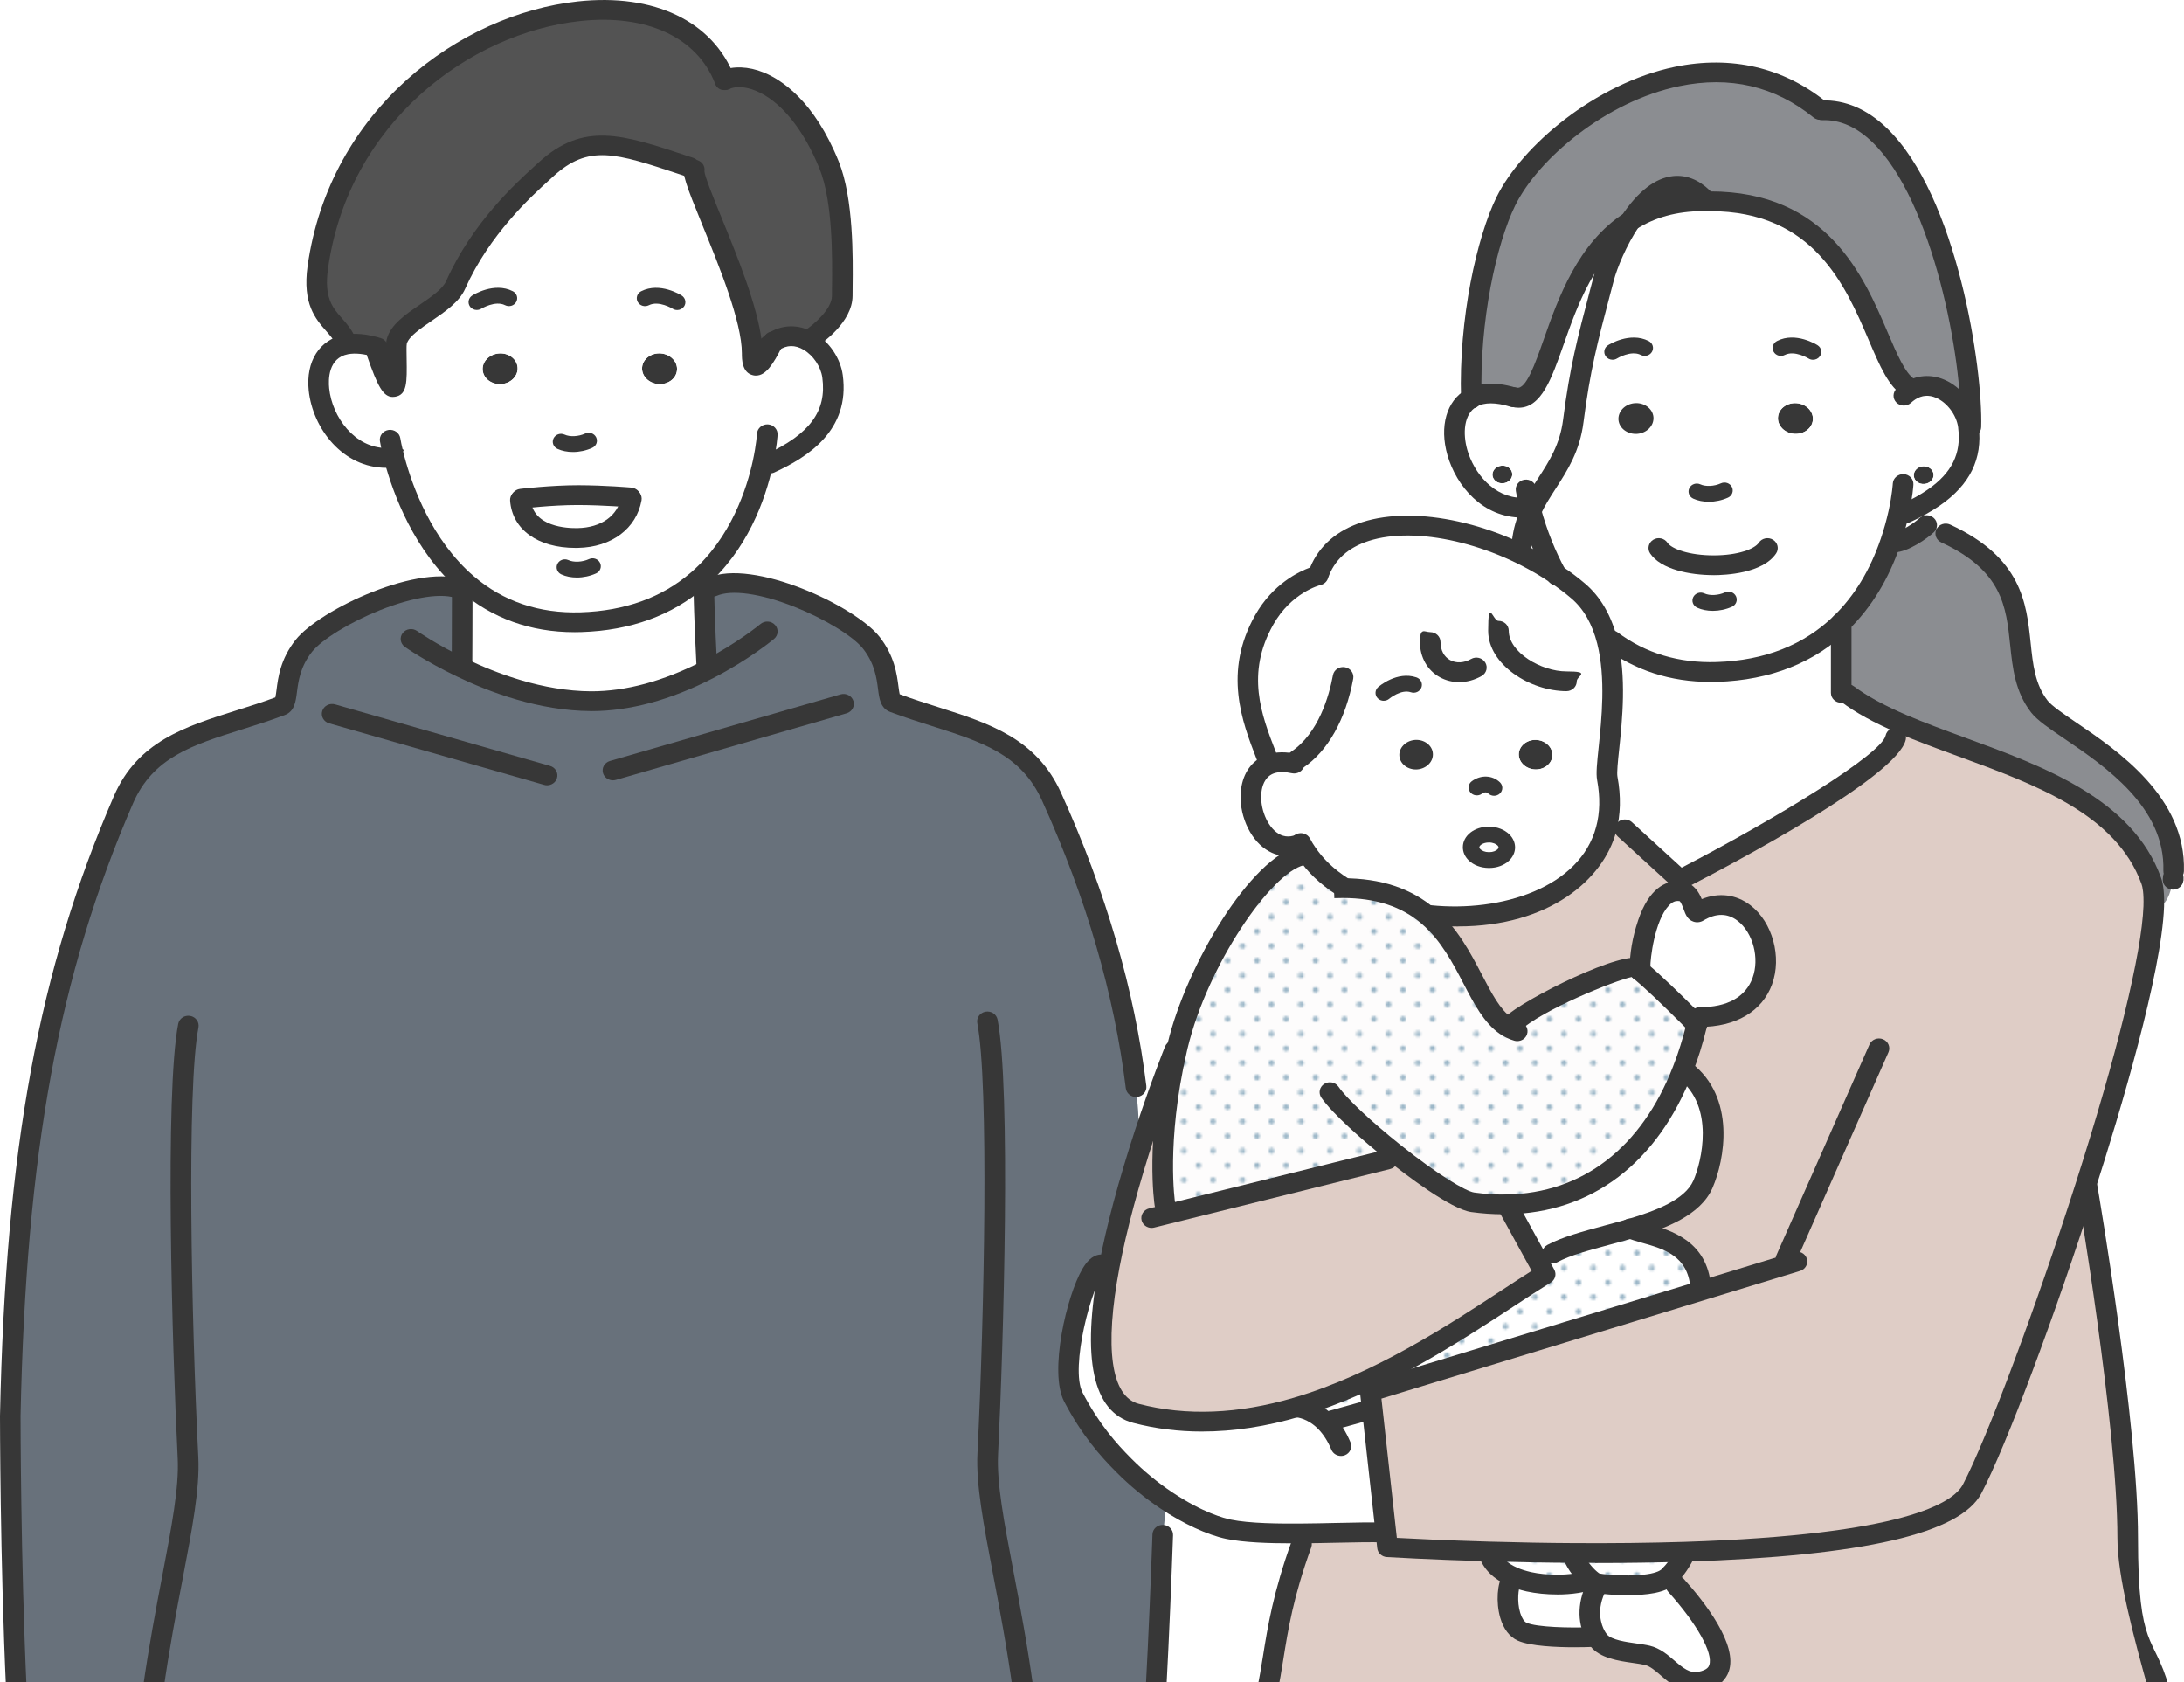 <?xml version="1.0" encoding="UTF-8"?>
<svg id="_レイヤー_2" data-name="レイヤー_2" xmlns="http://www.w3.org/2000/svg" xmlns:xlink="http://www.w3.org/1999/xlink" version="1.1" viewBox="0 0 7256 5587.2">
  <!-- Generator: Adobe Illustrator 29.8.2, SVG Export Plug-In . SVG Version: 2.1.1 Build 3)  -->
  <defs>
    <style>
      .st0 {
        fill: none;
      }

      .st1 {
        fill: url(#_10_dpi_20_33);
      }

      .st2 {
        fill: url(#_10_dpi_20_34);
      }

      .st3 {
        fill: url(#_10_dpi_20_32);
      }

      .st4 {
        fill: url(#_10_dpi_20_35);
      }

      .st5 {
        fill: url(#_10_dpi_20_31);
      }

      .st6 {
        fill: url(#_10_dpi_20_3);
      }

      .st7 {
        fill: #8b8d91;
      }

      .st8 {
        fill: #373737;
      }

      .st9 {
        fill: #fdfcfc;
      }

      .st10 {
        fill: #fff;
      }

      .st11 {
        fill: #9bb6c7;
      }

      .st12 {
        fill: #68717b;
      }

      .st13 {
        fill: #535353;
      }

      .st14 {
        fill: #dfcdc6;
      }
    </style>
    <pattern id="_10_dpi_20_3" data-name="10 dpi 20% 3" x="0" y="0" width="28.8" height="28.8" patternTransform="translate(47.7 130.8) scale(6.7)" patternUnits="userSpaceOnUse" viewBox="0 0 28.8 28.8">
      <g>
        <rect class="st0" width="28.8" height="28.8"/>
        <g>
          <path class="st11" d="M28.8,30.2c.8,0,1.4-.6,1.4-1.4s-.6-1.4-1.4-1.4-1.4.6-1.4,1.4.6,1.4,1.4,1.4Z"/>
          <path class="st11" d="M14.4,30.2c.8,0,1.4-.6,1.4-1.4s-.6-1.4-1.4-1.4-1.4.6-1.4,1.4.6,1.4,1.4,1.4Z"/>
          <path class="st11" d="M28.8,15.8c.8,0,1.4-.6,1.4-1.4s-.6-1.4-1.4-1.4-1.4.6-1.4,1.4.6,1.4,1.4,1.4Z"/>
          <path class="st11" d="M14.4,15.8c.8,0,1.4-.6,1.4-1.4s-.6-1.4-1.4-1.4-1.4.6-1.4,1.4.6,1.4,1.4,1.4Z"/>
          <path class="st11" d="M7.2,23c.8,0,1.4-.6,1.4-1.4s-.6-1.4-1.4-1.4-1.4.6-1.4,1.4.6,1.4,1.4,1.4Z"/>
          <path class="st11" d="M21.6,23c.8,0,1.4-.6,1.4-1.4s-.6-1.4-1.4-1.4-1.4.6-1.4,1.4.6,1.4,1.4,1.4Z"/>
          <path class="st11" d="M7.2,8.6c.8,0,1.4-.6,1.4-1.4s-.6-1.4-1.4-1.4-1.4.6-1.4,1.4.6,1.4,1.4,1.4Z"/>
          <path class="st11" d="M21.6,8.6c.8,0,1.4-.6,1.4-1.4s-.6-1.4-1.4-1.4-1.4.6-1.4,1.4.6,1.4,1.4,1.4Z"/>
        </g>
        <g>
          <path class="st11" d="M0,30.2c.8,0,1.4-.6,1.4-1.4S.8,27.4,0,27.4s-1.4.6-1.4,1.4S-.8,30.2,0,30.2Z"/>
          <path class="st11" d="M0,15.8c.8,0,1.4-.6,1.4-1.4S.8,13,0,13s-1.4.6-1.4,1.4S-.8,15.8,0,15.8Z"/>
        </g>
        <g>
          <path class="st11" d="M28.8,1.4c.8,0,1.4-.6,1.4-1.4s-.6-1.4-1.4-1.4S27.4-.8,27.4,0s.6,1.4,1.4,1.4Z"/>
          <path class="st11" d="M14.4,1.4C15.2,1.4,15.8.8,15.8,0s-.6-1.4-1.4-1.4S13-.8,13,0s.6,1.4,1.4,1.4Z"/>
        </g>
        <path class="st11" d="M0,1.4C.8,1.4,1.4.8,1.4,0S.8-1.4,0-1.4-1.4-.8-1.4,0-.8,1.4,0,1.4Z"/>
      </g>
    </pattern>
    <pattern id="_10_dpi_20_31" data-name="10 dpi 20% 3" patternTransform="translate(47.4 131.4) scale(6.7)" xlink:href="#_10_dpi_20_3"/>
    <pattern id="_10_dpi_20_32" data-name="10 dpi 20% 3" patternTransform="translate(47.2 131.4) scale(6.7)" xlink:href="#_10_dpi_20_3"/>
    <pattern id="_10_dpi_20_33" data-name="10 dpi 20% 3" patternTransform="translate(47.4 131.4) scale(6.7)" xlink:href="#_10_dpi_20_3"/>
    <pattern id="_10_dpi_20_34" data-name="10 dpi 20% 3" patternTransform="translate(47.7 131.4) scale(6.7)" xlink:href="#_10_dpi_20_3"/>
    <pattern id="_10_dpi_20_35" data-name="10 dpi 20% 3" patternTransform="translate(47.7 131.4) scale(6.7)" xlink:href="#_10_dpi_20_3"/>
  </defs>
  <g>
    <path class="st7" d="M6294.6,1801.5c28.2,0,86-37.3,106.5-57.3l14,2.4c-2.5,2.9-5.5,5.5-8.8,8.1l23-1.8,4.4,2.1,4.7,2.1,6.8,4.5,9,4.5,6.8,2.1,3.3,3.9c348.9,161.3,181.3,408.6,311.4,575.2,64.9,82.8,455.4,237.3,445.8,546,0,6-.5,13.4-1.4,21.3-3.8,34.9-16.7,83.6-44.1,96.7l-20.5-.8c1.1-37.1-1.4-66.2-8.5-85.7-113.7-311.6-530.7-392.8-827.9-520.5-68.5-29.4-130.4-61.5-181-99.3l-21.1-3.4v-232.8c84.3-82.2,134.5-182.6,163.8-268.5l13.7,1.3Z"/>
    <path class="st8" d="M6358.4,1581.1c-1.6-16,11.8-30.5,29.9-32.1,18.1-1.6,34.2,10.2,35.6,26.3,1.6,16.3-11.8,30.5-30.1,32.3-18.1,1.6-34-10.2-35.3-26.5Z"/>
    <path class="st8" d="M5960.2,1441c-32-2.9-55.9-27.9-53.1-56,2.5-28.1,30.7-48.6,62.7-45.7,32,2.9,55.9,27.9,53.1,56-2.7,28.1-30.9,48.3-62.7,45.7Z"/>
    <path class="st10" d="M6358.4,1581.1c1.4,16.3,17.3,28.1,35.3,26.5,18.3-1.8,31.8-16,30.1-32.3-1.4-16-17.5-27.9-35.6-26.3-18.1,1.6-31.5,16-29.9,32.1ZM5704.4,2232c-148.2,4.7-262.9-39.4-351.4-105.6l-13.4,3.4c-16.4-64.9-46-124-96.7-166.9-22.7-19.4-47.1-37.6-72.3-54.4-43.5-79.4-69.6-157.1-84.3-210.7,44.4-97.2,123.5-164.2,140.8-299.6,24.1-188.9,51.2-283,100.8-472.5,11.8-45.7,44.1-124.6,88.5-191,62.7-40.2,140.8-65.4,240.2-66.2h24.4c526.9,0,529.1,539.7,661.9,618.8l1.4,12.4c86.3-55.7,183.8,30,195.5,115.6.3,1.1.3,2.4.3,3.4,13.4,106.9-35.9,179.2-114.7,233.9-28.2,19.4-60,36.8-94.2,52.6l-22.7-2.6c-6.3,28.6-15.1,62-27.4,97.7-29.3,85.9-79.4,186.3-163.8,268.5-91.5,89.1-223.2,157.1-412.7,163.2ZM5377.2,1395.3c2.7,28.1,30.9,48.3,63,45.7,32-2.9,55.6-27.9,53.1-56-2.7-28.1-30.9-48.6-63-45.7-32,2.9-55.6,27.9-53.1,56ZM6022.9,1395.3c2.7-28.1-21.1-53.1-53.1-56-32-2.9-60.2,17.6-62.7,45.7-2.7,28.1,21.1,53.1,53.1,56,31.8,2.6,60-17.6,62.7-45.7Z"/>
    <path class="st14" d="M5417.4,4081c106.8-31.5,207-72,240.2-146.9,37.5-85.7,71.8-276.4-59.4-377.6l-7.7-2.6c18.3-46.2,34-96.2,46.8-149.8,0,0-9.3-9.5-24.1-24.4l34-1.3c359.6,0,217.7-482.7-6-348.7-15.3,9.2-15.3-61.2-53.7-68.6-4.9-.8-9.6-1.3-14-1.3l7.9-37.6s691.8-355.8,716.7-472.5l21.1-45.5c297.1,127.7,714.2,208.9,827.9,520.5,7.1,19.4,9.6,48.6,8.5,85.7-6.6,181.8-106.8,555.8-227,930.7-136.7,427.5-298.8,856.4-376.3,1004-75.3,143.7-513.5,194.7-954.4,208.9v-1.6c-126.2,3.9-252.5,5-370.8,4.2v1.6h-.8c-100.8-.5-195.8-2.6-279.3-5h-.8c-200.2-5.8-336.3-14.2-336.3-14.2l-5.5-49.7-44.6-403.9-7.1-63.3,1101.2-335.8-3.6-11c-12.9-163.2-172-166.3-232.8-194.4Z"/>
    <path class="st10" d="M5006.1,4000.4c256.3-3.9,469.4-150.6,584.4-446.4l7.7,2.6c131.2,101.2,96.9,291.9,59.4,377.6-33.1,74.9-133.4,115.4-240.2,146.9-96.9,28.4-198.5,49.7-259.9,82.8l-48.5,24.4-103-187.6v-.3Z"/>
    <path class="st10" d="M5450.6,3224.2c-9,0,12.6-264.3,123-264.3s9,.5,14,1.3c38.3,7.4,38.3,77.8,53.7,68.6,223.7-134,365.6,348.7,6,348.7l-34,1.3c-39.4-39.4-117.5-116.4-163.8-154.2l1.1-1.3Z"/>
    <path class="st14" d="M5022.5,5247.2c-20.8,30-20.3,147.7,34.5,172.6,55,24.7,224.8,18.1,224.8,18.1l17.8-7.6c3.6,6.6,7.4,12.6,11.5,17.9,30.7,39.4,117.5,39.7,161.8,50.2,58.1,13.9,92,88.8,158.3,88.8v32.1l-1421.9-1.3c27.9-121.9,28.5-251.7,114.5-488.7l-.3-35.7c101.6-.8,205.7-5.3,273.6-3.2l7.1-.8,5.5,49.7s136.1,8.4,336.3,14.2l-.3,6.8c13.1,36.5,43,61.2,80.2,77.3.3,0,.5.3.8.3l-4.4,9.5Z"/>
    <path class="st14" d="M5568.1,5265.6l-77.2-6.3c25.5-5.3,46.3-13.7,57-27.1,3.3-4.5,22.2-17.1,50.4-72v-1.6l-.3-4.5c440.9-14.2,879.1-65.2,954.4-208.9,77.5-147.7,239.6-576.5,376.3-1004l5.8,1.6s134.7,785.7,134.7,1165.4,52.3,320.6,103.8,503.2v9.2l-1541.5-1.3v-32.1c5.8,0,11.5-.5,17.8-1.8,156.9-30.2-6.3-236.8-81.1-319.8Z"/>
    <path class="st8" d="M5440.2,1441c-32,2.6-60.2-17.6-63-45.7-2.5-28.1,21.1-53.1,53.1-56,32-2.9,60.2,17.6,63,45.7,2.5,28.1-21.1,53.1-53.1,56Z"/>
    <path class="st10" d="M5353.1,2126.3c88.5,66.2,203.2,110.4,351.4,105.6,189.5-6,321.2-74.1,412.7-163.2v232.8l21.1,3.4c50.7,37.8,112.6,69.9,181,99.3l-21.1,45.5c-24.9,116.7-716.7,472.5-716.7,472.5l-183.2-167.4h-62.2c13.4-49.7,15.6-106.2,3.8-169.2-9.9-53.3,45.2-277-.3-455.9l13.4-3.4Z"/>
    <path class="st10" d="M5308.4,5259c23.3,4.5,117.5,13.1,182.4.3l77.2,6.3c74.8,83,238,289.6,81.1,319.8-6.3,1.3-12,1.8-17.8,1.8-66.3,0-100.2-74.9-158.3-88.8-44.4-10.5-131.2-10.8-161.8-50.2-4.1-5.3-7.9-11.3-11.5-17.9-21.4-39.4-29-100.9,8.2-167.6l.5-3.7Z"/>
    <path class="st6" d="M5597.9,5154.2c-126.2,3.9-252.5,5-370.8,4.2v-1.6c118.3.8,244.6-.3,370.8-4.2v1.6Z"/>
    <path class="st10" d="M5227.1,5158.4c118.3.8,244.6-.3,370.8-4.2l.3,4.5c-28.2,54.9-47.1,67.5-50.4,72-10.7,13.4-31.5,21.8-57,27.1-64.9,12.9-159.1,4.2-182.4-.3-1.4,0-2.2-.3-3-.5-6-1.3-13.7-6-21.9-13.1-20.5-17.1-44.9-47.8-56.4-76.2v-9.2Z"/>
    <path class="st6" d="M5227.1,5158.4c118.3.8,244.6-.3,370.8-4.2l.3,4.5c-28.2,54.9-47.1,67.5-50.4,72-10.7,13.4-31.5,21.8-57,27.1-64.9,12.9-159.1,4.2-182.4-.3-1.4,0-2.2-.3-3-.5-6-1.3-13.7-6-21.9-13.1-20.5-17.1-44.9-47.8-56.4-76.2v-9.2Z"/>
    <path class="st10" d="M5245.2,5257.4c-2.2.5-4.7.8-6.8,1.3,2.5-.5,4.7-1.1,6.8-1.3Z"/>
    <path class="st10" d="M5490.8,5259.3c-64.9,12.9-159.1,4.2-182.4-.3-1.4,0-2.2-.3-3-.5-6-1.3-13.7-6-21.9-13.1-20.5-17.1-44.9-47.8-56.4-76.2v-1.6c11.5,28.4,35.9,59.1,56.4,76.2,8.2,7.1,15.9,11.8,21.9,13.1.8.3,1.6.5,3,.5,23.3,4.5,117.5,13.1,182.4.3,25.5-5.3,46.3-13.7,57-27.1,3.3-4.5,22.2-17.1,50.4-72v1.6c-28.2,54.9-47.1,67.5-50.4,72-10.7,13.4-31.5,21.8-57,27.1Z"/>
    <path class="st10" d="M5282.7,5245.4c-20.5-17.1-44.9-47.8-56.4-76.2v-10.8h.8v10.8c11.5,28.4,35.9,59.1,56.4,76.2l-1.6,1.8c-7.1,3.4-17.8,6.6-30.9,9.2,12.9-2.6,23.3-5.8,30.1-9.2l1.6-1.8Z"/>
    <path class="st8" d="M5097,2555.7c-30.7-2.9-53.4-26.8-50.9-53.9,2.7-26.8,29.6-46.5,60.5-43.9,30.7,2.9,53.4,26.8,50.9,53.9-2.7,26.8-29.6,46.5-60.5,43.9Z"/>
    <path class="st5" d="M5079,5254c-18.1-3.9-35.9-9.2-52-16.3v-.3c16.2,7.1,34,12.4,52,16.6Z"/>
    <path class="st10" d="M5057,5419.8c-54.8-25-55.3-142.7-34.5-172.6l4.4-9.5c16.2,7.1,34,12.4,52,16.3,55.9,12.1,116.9,11.3,159.4,4.7,2.2-.5,4.7-.8,6.8-1.3,1.9-.3,3.8-.5,5.8-1.1,13.1-2.6,23.8-5.8,30.9-9.2l1.6-1.8c8.2,7.1,15.9,11.8,21.9,13.1.8.3,1.6.5,3,.5l-.5,3.7c-37.2,66.7-29.6,128.2-8.2,167.6l-17.8,7.6s-169.8,6.6-224.8-18.1Z"/>
    <path class="st8" d="M5024.2,1573.2c1.4,16-12,30.5-30.1,32.1-18.1,1.6-34-10-35.6-26.3-1.4-16,12-30.5,30.1-32.1,18.1-1.8,34,10,35.6,26.3Z"/>
    <path class="st10" d="M4947,5153.4c83.5,2.4,178.6,4.5,279.3,5v10.8c11.5,28.4,35.9,59.1,56.4,76.2l-1.6,1.8c-6.8,3.4-17.3,6.6-30.1,9.2-1.9.5-3.8.8-5.8,1.1-2.2.3-4.4.8-6.8,1.3-42.4,6.6-103.5,7.4-159.4-4.7-18.1-4.2-35.9-9.5-52-16.6-37.2-16-67.1-40.7-80.2-77.3l.3-6.8Z"/>
    <path class="st3" d="M4946.1,5153.4c83.5,2.4,178.6,4.5,279.3,5v10.8c11.5,28.4,35.9,59.1,56.4,76.2l-1.6,1.8c-6.8,3.4-17.3,6.6-30.1,9.2-1.9.5-3.8.8-5.8,1.1-2.2.3-4.4.8-6.8,1.3-42.4,6.6-103.5,7.4-159.4-4.7-18.1-4.2-35.9-9.5-52-16.6-37.2-16-67.1-40.7-80.2-77.3l.3-6.8Z"/>
    <path class="st10" d="M4649.3,2511.8c2.5,26.8,29.6,46.5,60.2,43.9,30.7-2.9,53.7-26.8,50.9-53.9-2.5-26.8-29.6-46.5-60.2-43.9-30.7,2.9-53.7,26.8-50.9,53.9ZM4750.9,3039.7l-4.4,4.7c-64.6-55.7-153.6-94.6-287-94.3v-5.3c-48.2-30.7-89.3-68.6-118.9-113.3-6.8-9.7-12.9-19.7-18.1-30l-3.8,2.1c-149.8,57.5-227.6-223.6-95.8-266.4l-13.1-19.7c-47.1-122.2-112-277.2-9.6-458.5,68.7-121.7,179.1-147.7,179.1-147.7,81.6-242.8,505.8-196.3,791.4-2.9,25.2,16.8,49.6,34.9,72.3,54.4,50.7,42.8,80.2,102,96.7,166.9,45.5,178.9-9.6,402.6.3,455.9,11.8,63.1,9.6,119.6-3.8,169.2-58.3,218.9-332.2,310.9-585.2,284.8ZM5006.1,2815c.3-23.4-26.3-42.6-58.9-42.8-32.6-.3-59.4,18.4-59.7,41.8-.3,23.4,26,42.6,58.9,42.8,32.6.5,59.4-18.4,59.7-41.8ZM5157.6,2511.8c2.5-27.1-20.3-51-50.9-53.9-30.9-2.6-57.8,17.1-60.5,43.9-2.5,27.1,20.3,51,50.9,53.9,30.9,2.6,57.8-17.1,60.5-43.9Z"/>
    <path class="st10" d="M4947.2,2772.2c32.6.3,59.2,19.4,58.9,42.8-.3,23.4-27.1,42.3-59.7,41.8-32.9-.3-59.2-19.4-58.9-42.8.3-23.4,27.1-42,59.7-41.8Z"/>
    <path class="st1" d="M4946.7,5160.2c13.1,36.5,43,61.2,80.2,77.3v.3c-.3,0-.5-.3-.8-.3-37.2-16-67.1-40.7-80.2-77.3l.3-6.8h.8l-.3,6.8Z"/>
    <path class="st7" d="M5030.2,1319.4l-1.9.3c-62.2-19.2-108.4-15.2-139.9,2.9-8.2-258,50.7-524,114.7-654,126-255.7,650.1-623.5,1043.9-303.5l7.4,1.3c355.5-9.7,502,793,493.8,1051.6l-8.2.8c0-1.1,0-2.4-.3-3.4-11.8-85.7-109.3-171.3-195.5-115.6l-1.4-12.4c-132.8-79.1-135-618.8-661.9-618.8h-24.4l-.3-12.9c-89-85.7-176.9-15.5-239.9,79.1-268.7,172.1-251.1,618.6-386.1,584.7Z"/>
    <path class="st10" d="M4958.5,1579c1.6,16.3,17.5,27.9,35.6,26.3,18.1-1.6,31.5-16,30.1-32.1-1.6-16.3-17.5-28.1-35.6-26.3-18.1,1.6-31.5,16-30.1,32.1ZM5028.3,1319.6l1.9-.3c135,33.9,117.5-412.5,386.1-584.7-44.4,66.5-76.7,145.3-88.5,191-49.6,189.5-76.7,283.5-100.8,472.5-17.3,135.3-96.4,202.3-140.8,299.6-1.6-6-3.3-11.8-4.7-17.3l-24.6,6c-197.7,0-293.8-293-168.7-363.9,31.5-18.1,77.8-22.1,139.9-2.9Z"/>
    <path class="st14" d="M5001.7,3406.8c-93.9-65.7-123.8-248.8-255.2-362.4l4.4-4.7c253,26,526.9-66,585.2-284.8h62.2l183.2,167.4-7.9,37.6c-110.4,0-132,264.3-123,264.3l-1.1,1.3c-6.3-5-11.8-9.5-16.7-12.9-18.9-13.4-321.8,106.4-410.2,190.2l-20.8,3.9Z"/>
    <path class="st8" d="M4700.2,2457.9c30.7-2.6,57.8,17.1,60.2,43.9,2.7,27.1-20.3,51-50.9,53.9-30.7,2.6-57.8-17.1-60.2-43.9-2.7-27.1,20.3-51,50.9-53.9Z"/>
    <path class="st9" d="M4746.5,3044.4c131.5,113.5,161.3,296.7,255.2,362.4l20.8-3.9c88.5-83.8,391.3-203.6,410.2-190.2,4.9,3.4,10.4,7.9,16.7,12.9,46.3,37.8,124.3,114.8,163.8,154.2,14.8,15,24.1,24.4,24.1,24.4-12.9,53.6-28.5,103.5-46.8,149.8-115,295.9-328.1,442.5-584.4,446.4-36.7.8-74.5-1.6-112.8-6.8-45.2-6-157.7-82-263.2-166.1l-20.3,23.9-730.9,181.3-8.8-32.1s-32-204.4,38.6-511.1c1.1-5,2.2-10.2,3.6-15.5,64.1-266.7,275-599.6,411.6-632.2l16.7-10.2c29.6,44.7,70.7,82.5,118.9,113.3v5.3c133.4-.3,222.4,38.6,287,94.3Z"/>
    <path class="st2" d="M4746.5,3044.4c131.5,113.5,161.3,296.7,255.2,362.4l20.8-3.9c88.5-83.8,391.3-203.6,410.2-190.2,4.9,3.4,10.4,7.9,16.7,12.9,46.3,37.8,124.3,114.8,163.8,154.2,14.8,15,24.1,24.4,24.1,24.4-12.9,53.6-28.5,103.5-46.8,149.8-115,295.9-328.1,442.5-584.4,446.4-36.7.8-74.5-1.6-112.8-6.8-45.2-6-157.7-82-263.2-166.1l-20.3,23.9-730.9,181.3-8.8-32.1s-32-204.4,38.6-511.1c1.1-5,2.2-10.2,3.6-15.5,64.1-266.7,275-599.6,411.6-632.2l16.7-10.2c29.6,44.7,70.7,82.5,118.9,113.3v5.3c133.4-.3,222.4,38.6,287,94.3Z"/>
    <path class="st10" d="M4529.9,4688.8l29.9-3.2,44.6,403.9-7.1.8c-67.9-2.1-172,2.4-273.6,3.2-91.7.8-181.8-1.3-242.6-13.9-48.5-10-124.1-40.7-206.5-95.9-46-30.7-94.2-69.4-141-116.4-59.4-59.6-115.3-126.7-167.6-226.8-52.3-100.4,36.1-436.5,92.3-440.7l27.4,4.7c-45.5,239.4-45.5,455.1,88.7,490.3,181.3,47.3,362.9,30,534.8-20.8l.3,1.3s48.7,1.8,95,48.9l8.5-2.6s42.7-12.6,116.9-32.8Z"/>
    <path class="st10" d="M4309.1,4674.1c335.2-98.8,634-324,824.3-441.4l-24.4-44.4,48.5-24.4c61.3-33.1,162.9-54.4,259.9-82.8,60.8,28.1,219.9,31.3,232.8,194.4l3.6,11-1101.2,335.8,7.1,63.3-29.9,3.2c-74.2,20.2-116.9,32.8-116.9,32.8l-8.5,2.6c-46.3-47-95-48.9-95-48.9l-.3-1.3Z"/>
    <path class="st4" d="M4309.1,4674.1c335.2-98.8,634-324,824.3-441.4l-24.4-44.4,48.5-24.4c61.3-33.1,162.9-54.4,259.9-82.8,60.8,28.1,219.9,31.3,232.8,194.4l3.6,11-1101.2,335.8,7.1,63.3-29.9,3.2c-74.2,20.2-116.9,32.8-116.9,32.8l-8.5,2.6c-46.3-47-95-48.9-95-48.9l-.3-1.3Z"/>
    <path class="st14" d="M4893.3,3993.5c38.3,5.3,76.1,7.6,112.8,6.8v.3l103,187.6,24.4,44.4c-190.3,117.5-489.1,342.6-824.3,441.4-172,50.7-353.5,68.1-534.8,20.8-134.2-35.2-134.2-250.9-88.7-490.3,28.5-149.8,75-308.8,117.5-439.1,52.6-160.8,99.4-277.2,99.4-277.2l6.3,1.3c-70.7,306.6-38.6,511.1-38.6,511.1l8.8,32.1,730.9-181.3,20.3-23.9c105.4,84.1,218,160,263.2,166.1Z"/>
    <path class="st12" d="M3874.5,4983.6l-1.9,2.6c0,43.4-6.8,84.6-8.8,127.7h-1.4c-4.9,137.7-12.3,321.4-22.2,503.7l-3332-2.9-453.8-.5c-20.3-439.3-20.3-911.3-20.3-911.3,18.3-879.5,124.6-1466.8,376-2046.4,92.3-212.6,299.6-227.6,523.9-311.9,31.8-11.8-.5-103.3,75.3-199.2,72.8-92.5,393-243.1,526.4-186,0,99.9-.8,253.8-.8,253.8l-2.2,4.2c112.3,54.1,268.7,110.9,430.2,111.7,144.9.5,283.2-50.7,389.2-105.1l-4.1-16.3s-8.5-157.1-9.6-258l27.9-.3c132.5-58.6,454.6,92.5,528,185.3,75.6,95.9,43.5,187.6,75.3,199.4,224.3,84.1,427.8,100.6,523.6,311.9,57.2,126.1,224.6,504,281,964.9l-6,2.6c14.8,37.3,14.8,111.2,14.8,147.7l20,4.2c-42.4,130.3-89,289.3-117.5,439.1l-27.4-4.7c-56.1,4.2-144.6,340.3-92.3,440.7,52.3,100.1,108.2,167.1,167.6,226.8,46.8,47,95,85.7,141,116.4Z"/>
    <path class="st8" d="M2186.5,1275.7c-32-2.9-55.9-27.9-53.1-56,2.7-28.1,30.9-48.6,63-45.7,31.8,2.9,55.6,27.9,52.9,56-2.5,28.1-30.7,48.3-62.7,45.7Z"/>
    <path class="st10" d="M2097.8,1656.5c-14,78-84.1,128.8-177.7,130.6-105.2,2.4-184.9-41.5-191.2-126.4l3.3-4.2s99.7-12.1,189.2-11.8c89.3.3,173.1,7.6,173.1,7.6l3.3,4.2Z"/>
    <path class="st8" d="M1656.8,1174.1c32-2.9,60,17.6,62.7,45.7,2.7,28.1-21.1,53.1-53.1,56-32,2.6-60-17.6-62.7-45.7-2.7-28.1,21.1-53.1,53.1-56Z"/>
    <path class="st10" d="M2348.1,2207.8l4.1,16.3c-106,54.4-244.3,105.6-389.2,105.1-161.6-.8-317.9-57.5-430.2-111.7l2.2-4.2s.8-154,.8-253.8v-12.6l15.6-8.4c91.7,78.6,215,133.5,379.3,128.2,173.1-5.5,298-62.8,388.1-140.8l19.4.5c0,7.4,0,15.2.3,23.4,1.1,100.9,9.6,258,9.6,258Z"/>
    <path class="st13" d="M2755,549.2c52.6,130.9,43.3,359.2,43.3,433s-101.1,139.8-101.1,139.8l-8.8,12.1c-36.1-21.5-79.7-25.8-120.8,2.4-26,52.3-68.7,125.1-68.7,37.3,0-181-205.7-570.5-192.5-610.4l-14.5-7.9c-229.5-76.2-341-118.5-478.7,7.9-54.2,49.9-209.8,182.4-299.3,383.1-32.3,72.5-176.6,118-195.5,187.1-9.6,35.2,24.1,297.5-65.7,40.2l1.9-19.4c-42.2-12.9-76.7-15.2-104.6-10l-1.6-10.8c-28.2-69.4-114.7-84.3-92.6-244.6C1171,64.9,2222.1-209.4,2407.8,265.7l.3-.3c88.5-36.3,246.7,34.4,347,283.8Z"/>
    <path class="st10" d="M1603.7,1230c2.7,28.1,30.7,48.3,62.7,45.7,32-2.9,55.9-27.9,53.1-56-2.7-28.1-30.7-48.6-62.7-45.7-32,2.9-55.9,27.9-53.1,56ZM1728.9,1660.7c6.3,84.9,86,128.8,191.2,126.4,93.7-1.8,163.8-52.6,177.7-130.6l-3.3-4.2s-83.8-7.4-173.1-7.6c-89.6-.3-189.2,11.8-189.2,11.8l-3.3,4.2ZM2688.5,1134.1c40.5,24.2,71.2,69.9,77.5,115.9,20,147.4-77.8,229.7-208.4,289.8l-22.7-2.6c-22.5,103.5-78.6,270.1-216.1,388.6-90.1,78-215,135.3-388.1,140.8-164.3,5.3-287.5-49.7-379.3-128.2-147.9-126.7-214.4-314.8-240.7-413.1l-27.1-4.2c-214.2,0-309.2-343.2-133.6-376.8,27.9-5.3,62.4-2.9,104.6,10l-1.9,19.4c89.8,257.2,56.1-5,65.7-40.2,18.9-69.1,163.2-114.6,195.5-187.1,89.6-200.8,245.1-333.2,299.3-383.1,137.7-126.4,249.2-84.1,478.7-7.9l14.5,7.9c-13.1,39.9,192.5,429.4,192.5,610.4s42.7,15,68.7-37.3c41.1-28.1,84.6-23.9,120.8-2.4ZM2249.2,1230c2.7-28.1-21.1-53.1-52.9-56-32-2.9-60.2,17.6-63,45.7-2.7,28.1,21.1,53.1,53.1,56,32,2.6,60.2-17.6,62.7-45.7Z"/>
  </g>
  <g>
    <path class="st8" d="M507.5,5654.5c-1.2,0-2.5,0-3.7-.2-18.8-2-32.4-18.1-30.4-36.2l.8-6.8c20.2-142.5,44-267.4,65-377.6,31.3-163.8,55.9-293.2,51.2-389.3-18.7-372-43-1214.4,1.7-1443.6,3.5-17.8,21.4-29.6,39.9-26.2,18.6,3.3,30.8,20.5,27.4,38.3-39.3,201.8-23.6,971.6-.5,1428.4,5.1,103.6-20.2,236.3-52.3,404.3-20.9,109.5-44.6,233.6-64.4,373.8l-.7,5.9c-1.9,16.8-16.7,29.3-34,29.3Z"/>
    <path class="st8" d="M3399.6,5648.4c-16.9,0-31.6-12-33.9-28.6-20.2-147.1-44.8-276.4-66.5-390.5-31.8-167-57-298.9-51.8-402.1,22.8-457.3,38.4-1227.6-.5-1428.4-3.5-17.8,8.8-35,27.4-38.3,18.7-3.3,36.5,8.5,39.9,26.3,44.2,228.1,20.2,1071.1,1.7,1443.6-4.8,95.7,19.7,224.3,50.7,387.1,21.9,114.9,46.7,245.1,67.1,393.8,2.5,18-10.7,34.5-29.5,36.8-1.5.2-3,.3-4.5.3Z"/>
    <path class="st8" d="M4963.9,2643.4c-7,0-14-2.6-19.4-7.7-7.8-7.5-17.5-1.8-21.3,1-12,8.8-29.2,6.6-38.4-5-9.1-11.5-6.8-28,5.2-36.8,29.8-21.8,68.1-20.3,93.2,3.6,10.7,10.3,10.7,26.9,0,37.2-5.3,5.1-12.4,7.7-19.4,7.7Z"/>
    <path class="st8" d="M4597.3,2327.8c-7.5,0-14.9-2.9-20.3-8.6-10.1-10.7-9.3-27.2,1.8-37,2.5-2.2,62.6-54,127-32.2,14.3,4.8,21.7,19.9,16.7,33.5-5,13.7-20.7,20.9-35,16-32.6-11.1-71.5,21.2-71.9,21.5-5.2,4.5-11.8,6.7-18.3,6.7Z"/>
    <path class="st8" d="M4947.7,2883.1c-.6,0-1.2,0-1.8,0-26-.2-50.3-9.4-66.6-25.4-12.6-12.3-19.4-28-19.2-44.1.4-38.1,38.3-67.7,86.4-67.7h1c26.1.2,50.5,9.5,66.8,25.4,12.6,12.3,19.4,27.9,19.3,44h0c-.2,16.2-7.5,31.8-20.5,44-16.3,15.2-40,23.8-65.3,23.8ZM4946.5,2798.5c-18.9,0-31.5,9.4-31.6,15.8,0,2.6,1.9,5.1,3.6,6.7,4.7,4.6,14.5,9.5,28.1,9.6.3,0,.6,0,.9,0,13.1,0,22.6-4.6,27.3-9,1.8-1.6,3.9-4.2,3.9-6.9,0-2.5-1.9-5-3.6-6.6-4.7-4.6-14.6-9.6-28.1-9.7h-.5ZM5006.1,2815h.3-.3Z"/>
    <path class="st8" d="M5204.4,2295.8c-120.3,0-260.2-87.7-260.2-200.7s15.3-32.8,34.2-32.8,34.2,14.7,34.2,32.8c0,71.5,107.2,135.1,191.7,135.1s34.2,14.7,34.2,32.8-15.3,32.8-34.2,32.8Z"/>
    <path class="st8" d="M4847.8,2265.8c-22.4,0-44.3-5.4-64-16.2-41.5-22.7-66.3-66.4-66.3-117s15.3-32.8,34.2-32.8,34.2,14.7,34.2,32.8c0,27.1,11.6,48.9,31.7,60,20.4,11.1,46.5,9.7,69.9-3.6,16.3-9.3,37.3-4.1,46.9,11.5,9.7,15.6,4.3,35.8-12,45-23.8,13.5-49.5,20.3-74.7,20.3Z"/>
    <path class="st8" d="M4279.2,2844.3c-29.5,0-57.7-9.9-82.5-29.3-54.8-42.9-85.7-130.5-71.9-203.7,9.9-52.8,40.9-90.1,87.2-105.2,27.7-8.9,59.7-9.5,95.1-1.7,18.4,4.1,29.9,21.7,25.7,39.4-4.2,17.7-22.5,28.7-41,24.6-22.9-5.1-42.4-5.1-57.8-.1-27.7,9-38,34.7-41.8,54.6-9.4,49.8,12.1,113.1,47.8,141.1,19.9,15.6,41.6,18.5,66.1,9.1,17.5-6.7,37.5,1.4,44.5,18.3,7,16.8-1.5,36-19,42.7-17.5,6.7-35.1,10.1-52.3,10.1Z"/>
    <path class="st8" d="M5637.4,3437c-9.1,0-18.2-3.5-24.9-10.3l-24-24.4c-71.3-71.2-128.6-125.2-161.1-151.8l-2.7-2.2c-1.3-1-2.5-2-3.7-2.9-53.8,10.9-298.4,108.9-374.3,180.8-13.5,12.7-35.1,12.6-48.4-.3-13.3-12.9-13.1-33.7.3-46.4,64.7-61.3,402.9-230.2,454.6-193.3,4.3,3,9.5,7,15.2,11.6l3,2.4c44.2,36.1,115,105.2,166.6,156.8l24.3,24.6c13,13.2,12.4,34-1.4,46.4-6.6,6-15.1,9-23.5,9ZM5412.8,3239.3c.2.1.3.2.5.3-.2-.1-.3-.2-.5-.3Z"/>
    <path class="st8" d="M5040.9,3458.3c-3.3,0-6.7-.5-10.1-1.5-17.4-5.1-33.3-12.7-48.8-23.2-51.9-36.3-84.7-99.1-119.4-165.7-36.9-70.7-75-143.8-139-199.1-67-57.8-153-85.9-262.8-85.9-9.3-.1-18.1.2-27.7.5l-2.3-65.7c10.6-.3,20.5-.6,30.1-.5,127.3,0,228.2,33.6,308.4,102.7,73.7,63.7,116.6,145.9,154.5,218.6,32.2,61.8,60,115.1,98,141.7,9.1,6.1,18.7,10.8,29.1,13.8,18.1,5.3,28.2,23.7,22.6,41.1-4.5,14.1-18.1,23.2-32.7,23.2Z"/>
    <path class="st8" d="M3870.1,4033.5c-16.6,0-31.2-11.7-33.8-28-1.3-8.6-32.1-214,39-523.1l.5-2.3c1-4.6,2-9.3,3.3-14,63.2-263.3,277.2-618.2,436.6-656.1,18.4-4.4,36.9,6.3,41.5,24,4.6,17.6-6.6,35.4-25,39.8-109,26-320.1,331.2-386.5,607.7-1.1,4.5-2,8.4-2.8,12.1l-.6,2.8c-68.5,297.6-38.6,497.4-38.2,499.4,2.8,17.9-10.1,34.7-28.8,37.4-1.7.2-3.4.4-5.1.4Z"/>
    <path class="st8" d="M4459.5,2977.7c-6.5,0-13.1-1.8-18.9-5.5-54.4-34.7-97.7-76.1-128.8-123-6.9-9.8-13.6-20.8-19.4-32-.5-.9-1-1.8-1.4-2.5-8.3-16.3-1.3-36,15.8-43.9,16.3-7.7,35.9-1.7,44.8,13.3.6,1,1.3,2.2,1.8,3.1,4.5,8.9,9.8,17.6,15.7,26,26.4,39.9,63.1,74.7,109.4,104.3,15.7,10,20,30.4,9.5,45.5-6.6,9.5-17.5,14.7-28.5,14.7Z"/>
    <path class="st8" d="M4844.3,3077.5c-31.1,0-63.4-1.6-97.1-5.1-18.8-1.9-32.4-18.1-30.4-36.2,2-18.1,19.1-31.1,37.7-29.2,231.8,23.7,494.5-57.9,548.4-260.3,12.7-47,13.8-99.2,3.3-155.3-4.1-22.1-.4-56.9,5.1-109.4,9.6-91.6,24.2-229.9-4.9-344.5-16.5-65.2-45.5-115.7-86-150-20.8-17.8-44-35.3-69.2-52.1-192.9-130.6-446.7-188.9-603.4-138.7-69.9,22.4-115.6,64.3-135.9,124.7-3.6,10.8-12.9,19.1-24.4,21.8-3.7.9-97.1,25.1-157.2,131.4-92.2,163.2-39.2,300.2,7.6,421.2l4,10.3c6.6,17-2.5,35.9-20.2,42.2-17.6,6.3-37.4-2.4-44-19.4l-4-10.3c-46.7-120.7-110.6-286-3.6-475.3,58.6-103.7,145-144.6,182.6-158.2,29.6-71.9,89.2-123.8,173.4-150.8,178.6-57.2,451.9,3.3,664.4,147.2,27.2,18.2,52.6,37.3,75.3,56.7,51.1,43.2,87.2,105.1,107.2,183.6,31.9,125.5,16.6,270.6,6.5,366.6-4.3,40.2-8.2,78.3-5.8,91.3,12.2,65.4,10.8,127.1-4.4,183.2-42.3,158.6-222.6,314.4-524.9,314.4Z"/>
    <path class="st8" d="M4309.4,2556.5c-10.8,0-21.4-4.9-28.1-14-10.8-14.9-7.1-35.3,8.5-45.7,91.1-61.1,126-185.3,138.7-253.9,3.3-17.9,20.8-29.8,39.7-26.6,18.6,3.2,31,20.2,27.7,38.1-25.1,135.7-84.4,241-166.9,296.3-6,4-12.8,5.9-19.6,5.9Z"/>
    <path class="st8" d="M5647.2,3411.3c-18.9,0-34.2-14.7-34.2-32.8s15.3-32.8,34.2-32.8c91.4,0,152.1-33.7,175.4-97.4,23.9-65.2,1.5-150.4-49.8-189.8-33.4-25.6-71.5-25.9-113.4-.8-10.1,6.1-22.4,7.5-33.3,3.7-19.8-6.6-26.1-23.9-32.3-40.7-2.7-7.4-9-24.5-13.8-27.6-.9.3-3.8-.3-6.3-.3-6.5,0-16.7,1.6-29.7,15.7-46.5,50-61.8,177.1-60.9,205,1.2,3.4,1.9,7,1.9,10.8,0,18.1-15.3,32.8-34.2,32.8s-36.1-4.4-36.1-45.3,7.5-95.2,28.1-155.8c36.3-106.6,91.2-129,130.9-129s12.7.7,19.7,1.8c35.2,6.7,51.4,35.8,60.4,57.8,56.8-22.9,114.4-15.9,161.9,20.5,73.4,56.4,104.9,171.9,71.6,262.8-32.9,89.8-120.3,141.3-240,141.3ZM5451.9,3191.3h0ZM5451.8,3191.3h0,0ZM5450.7,3191.3c.4,0,.8,0,1.1,0-.4,0-.7,0-1.1,0ZM5450.6,3191.3h0,0ZM5623.1,3001.8s0,0,0,0c0,0,0,0,0,0Z"/>
    <path class="st8" d="M5172.6,1944.8c-12.6,0-24.7-6.7-30.6-18.2-.3-.6-1.9-3.3-2-3.7-35.7-65-65-138.3-86.7-216.7l-.9-3.3c-1.4-5.1-2.8-10.1-3.9-14.8-8.7-34.8-12.2-56.4-12.3-57.3-2.9-17.9,10-34.7,28.7-37.4,18.2-2.7,36.1,9.6,39,27.5,0,.2,3.3,20.1,11.2,51.9,1.1,4.3,2.3,8.7,3.6,13.3l.9,3.4c20,72.6,48.2,143.1,81.5,203.8l2.4,4.3c8.3,16.3,1.3,36-15.8,43.9-4.8,2.3-9.9,3.3-15,3.3Z"/>
    <path class="st8" d="M5683,2265.1c-132.8,0-250.7-37.9-350.9-112.9-14.9-11.2-17.6-31.8-5.9-46.1,11.6-14.3,33.2-16.8,48-5.7,92.8,69.5,203.3,102.7,329.2,98.7,159.1-5.1,290.1-56.7,389.4-153.4,68-66.3,120.4-152.3,155.6-255.7,10.3-30.1,19.2-61.8,26.4-94.3,11.6-53.4,13.8-89.5,13.8-89.9,1.1-18.1,17.8-31.7,36.1-30.9,18.9,1,33.3,16.5,32.3,34.6,0,1.7-2.5,41-15.2,99.7-7.7,35.1-17.3,69.1-28.4,101.4-38.5,113-96.4,207.6-171.9,281.3-112.1,109.1-258.7,167.3-435.9,173-7.6.2-15.1.4-22.7.4Z"/>
    <path class="st8" d="M5057,1719.3c-130.5,0-218.7-104.4-248.2-207.8-27.1-95.2-2.8-180.5,62-217.2,29.6-17.1,83-32.1,167.8-5.9,18,5.6,27.9,24.1,22.1,41.3-5.8,17.3-25.1,26.8-43.1,21.2-47.8-14.7-86.5-14.8-111.8-.2-42.8,24.3-46.4,89.5-31,143.5,21.9,76.8,88.2,159.4,182.1,159.4s34.2,14.7,34.2,32.8-15.3,32.8-34.2,32.8Z"/>
    <path class="st8" d="M6331.1,1738c-12.8,0-25-6.9-30.9-18.7-8.2-16.4-1-36,16-43.8,34.6-15.9,63.7-32.1,89-49.6,79.2-54.9,111.3-119.5,100.7-203.3-.1-1.1-.2-2.1-.2-3.2-5.7-40.9-36.5-82.1-73.3-98-24.1-10.5-47.4-8.6-69.2,5.5-5.2,3.5-9.9,7.1-14.3,11.2-13.6,12.5-35.3,12.1-48.4-1-13.1-13.1-12.6-33.9,1-46.4,6.9-6.4,14.4-12.3,23-18,42-27.1,90.2-31,136-11.2,57.6,24.9,103.8,85.8,112.9,148.4.5,2.6.6,4.9.7,6.6,12.9,107.6-29.3,193.6-128.9,262.6-28.7,19.8-61.2,38-99.4,55.5-4.8,2.2-9.8,3.2-14.8,3.2ZM6506.4,1423h0s0,0,0,0Z"/>
    <path class="st8" d="M5677.2,1666.7c-18.5,0-36.4-3.4-51.6-10.4-13.6-6.2-19.5-21.9-13-35,6.5-13.1,22.8-18.7,36.5-12.5,17.9,8.2,46.1,6.8,68.5-3.4,13.7-6.2,30-.6,36.5,12.5,6.5,13.1.7,28.8-13,35-20.1,9.1-42.4,13.8-63.9,13.8Z"/>
    <path class="st8" d="M5690.6,2029c-18.7,0-36.9-3.5-52.2-10.6-13.6-6.3-19.4-22-12.8-35.1,6.6-13.1,22.9-18.6,36.6-12.3,18,8.3,46.2,7,68.7-3.2,13.7-6.3,30-.6,36.5,12.5,6.5,13.1.7,28.8-13,35-20,9.1-42.3,13.7-63.7,13.7Z"/>
    <path class="st8" d="M5693.4,1910.4c-78.7,0-175.4-18.9-211.1-72.1-10.2-15.3-5.6-35.6,10.3-45.4,15.9-9.9,37-5.4,47.3,9.9,13.6,20.4,72,42,153.5,42h.2c79.9,0,135.7-21.1,149.7-42,10.2-15.3,31.4-19.7,47.3-9.9,15.9,9.8,20.5,30.1,10.3,45.4-44.7,66.9-169.9,72.1-207.2,72.2h-.3Z"/>
    <path class="st8" d="M6342.8,1320.2c-6.2,0-12.4-1.6-18-4.9-49.6-29.5-79.1-98.5-116.4-185.9-77.2-180.6-182.9-428-527.5-428s-34.2-14.7-34.2-32.8,15.3-32.8,34.2-32.8c390.5,0,511,282.1,590.8,468.7,30,70.3,58.4,136.7,89.2,155,16.1,9.6,21,29.8,11,45.2-6.5,10-17.7,15.5-29.1,15.5Z"/>
    <path class="st8" d="M5046.3,1354.4c-7.8,0-16-1-24.8-3.2-18.3-4.6-29.2-22.5-24.4-40.1,4.8-17.6,23.3-28.1,41.8-23.5,30.8,7.6,61-78,90.2-161,47.5-134.8,112.6-319.5,268.2-419.2,73-46.8,160.1-71,258.9-71.7h4.9c18.9,0,34.2,14.7,34.2,32.8s-15.3,32.8-34.2,32.8h-4.7c-86.1.7-158.5,20.5-221.2,60.7-136.3,87.3-194.6,252.7-241.4,385.6-38.8,110.1-72.9,206.7-147.7,206.7Z"/>
    <path class="st8" d="M6548.2,1450.8c-.3,0-.7,0-1.1,0-18.9-.6-33.8-15.7-33.2-33.8,6.9-218.3-90.5-749.8-293.8-945.3-51.7-49.7-106.7-74.3-164.8-72.5-.3,0-.6,0-1,0-18.5,0-33.7-14.1-34.2-31.9-.6-18.1,14.3-33.3,33.2-33.8,77-2.1,149.7,28.8,215.2,91.8,235.4,226.3,319.8,802.5,313.7,993.7-.6,17.8-15.8,31.8-34.2,31.8Z"/>
    <path class="st8" d="M4888.3,1357.2c-18.9,0-34.2-14.7-34.2-32.8-8.4-265.7,53-537.9,118-669.9,83.5-169.5,327.9-377.6,592.3-432.5,187.3-38.9,361.8,1.9,504.7,118,14.4,11.7,16.2,32.4,4,46.3-12.2,13.8-33.9,15.6-48.2,3.8-127.8-103.9-277.9-138.9-446-103.9-243.8,50.6-468.5,241.3-544.9,396.4-61.5,124.9-119.6,384.5-111.5,639,0,.3,0,2.5,0,2.8,0,18.1-15.3,32.8-34.2,32.8Z"/>
    <path class="st8" d="M6117.1,2334.4c-18.9,0-34.2-14.7-34.2-32.8v-232.8c0-18.1,15.3-33.4,34.2-33.4s34.2,14.2,34.2,32.3v233.9c0,18.1-15.3,32.8-34.2,32.8Z"/>
    <path class="st8" d="M6023.5,1195.1c-5.2,0-10.5-1.4-15.1-4.4h0c-.5-.3-46.3-28.2-78.8-11.6-13.3,6.9-29.9,2-37-10.8-7.1-12.8-2.1-28.7,11.3-35.6,62-31.8,132,12.3,134.9,14.2,12.6,8.1,16,24.4,7.5,36.5-5.3,7.6-13.9,11.7-22.8,11.7Z"/>
    <path class="st8" d="M5357.5,1195c-8.9,0-17.6-4.1-22.9-11.8-8.3-12.1-5-28.3,7.6-36.3,2.9-1.9,72.9-45.9,135.1-14.2,13.4,6.8,18.5,22.7,11.3,35.5-7.1,12.8-23.7,17.7-37,10.9-32.7-16.7-78.7,11.3-79.1,11.6-4.6,2.9-9.9,4.3-15,4.3Z"/>
    <path class="st8" d="M5057.1,1834.4c-1.2,0-2.4,0-3.7-.2-18.8-1.9-32.4-18.1-30.4-36.1,4.4-39.7,14.9-76.9,32.1-113.8,15.9-34.8,36-65.9,55.4-96.1,37.1-57.4,72.1-111.7,82.6-194,22.3-174.8,47.6-270.9,89.4-429.9l12.2-46.5c12.8-49.9,46.5-131.4,92.8-200.8,54.3-81.5,111.9-126,171.2-132.2,43.2-4.4,84.2,11.5,121.7,47.6,13.4,12.8,13.3,33.6,0,46.4-13.4,12.8-35.1,12.8-48.4,0-22.4-21.6-43.8-30.9-65.9-28.7-36.6,3.8-79.5,40.1-120.9,102.3-41.9,62.7-72.9,137.9-84.1,181.2l-12.3,46.7c-41.2,156.6-66,251.1-87.8,421.9-12.3,96.7-53,159.7-92.3,220.6-19,29.5-37,57.3-51,88.1-14.4,30.7-23,61.4-26.6,94.1-1.9,16.9-16.7,29.4-34,29.4Z"/>
    <path class="st8" d="M7219.7,2955.1c-1.2,0-2.5,0-3.7-.2-18.8-1.9-32.4-18.1-30.4-36.2.2-1.4.4-2.8.4-4.1,0-18.1,15.4-32.8,34.2-32.8h0c18.9,0,34.2,14.7,34.2,32.8s-.3,7.3-.7,11.1c-1.9,16.8-16.7,29.3-34,29.3Z"/>
    <path class="st8" d="M7221.6,2926.2c-.3,0-.7,0-1,0-18.9-.5-33.8-15.7-33.2-33.8,6.6-211-194.6-347.5-327.8-437.9-50.9-34.6-91.2-61.9-111.2-87.5-53.6-68.7-61.9-148.1-70-224.9-13.2-126.8-25.7-246.5-228.9-340.4-17-7.9-24.2-27.5-16-43.9,8.2-16.3,28.6-23.2,45.7-15.3,237.7,109.9,253.4,260.3,267.3,393,7.4,71,14.4,138,56.6,192,13.6,17.3,53.6,44.5,96,73.3,136.2,92.5,364.3,247.2,356.6,493.4-.5,17.8-15.8,31.9-34.2,31.9Z"/>
    <path class="st8" d="M6294.6,1834.4c-18.9,0-34.2-14.7-34.2-32.8s15.3-32.8,34.2-32.8c14.2-.5,62.6-28.5,82.2-47.5,13.3-12.9,35-13,48.4-.3,13.5,12.7,13.6,33.5.3,46.4-20.3,19.7-86.8,67.1-130.9,67.1Z"/>
    <path class="st8" d="M4992.2,4033.4c-33.4,0-68.3-2.5-103.7-7.3-68.2-9.1-218.7-124.2-280.2-173.3-81.5-65.1-181.7-153.6-218.4-206.8-10.4-15.1-6.1-35.5,9.7-45.5,15.7-10,37-5.9,47.4,9.3,26.9,39,107.3,114.5,205,192.6,124.5,99.3,218,155,246,158.8,37,5.1,73.1,7.2,107.3,6.5,251.7-3.9,448-154.8,553.1-425.1,17.7-44.7,33-93.7,45.5-145.7,4.2-17.7,22.5-28.8,41.1-24.6,18.4,4.1,29.9,21.7,25.6,39.4-13.2,54.9-29.4,106.7-48.2,154.1-115.5,297.1-334.2,463.3-615.8,467.6-4.8.1-9.6.2-14.5.2Z"/>
    <path class="st8" d="M5406.8,5298.8c-43.7,0-84.1-3.9-102.9-7.2-3.2-.3-5.8-.9-7.9-1.5-11.3-2.8-23-9.5-35.5-20.4-21.9-18.2-50.9-53-65.4-88.7-6.8-16.9,1.9-36,19.5-42.5,17.6-6.6,37.4,1.8,44.3,18.7,9.7,24,31,50,46.9,63.3,4.4,3.8,7,5.5,8.2,6.1.3,0,.7.1,1,.2,23.8,4.6,111.7,11.6,168.8.3,28.3-5.9,35.5-13.4,36.7-14.8.5-.7,2.6-3.2,5.9-6.4,6-5.9,20.1-19.7,40.9-60.2,8.3-16.3,28.9-23,45.8-15,17,8,23.9,27.7,15.6,44-25.6,50-45.2,69.1-53.5,77.2-15.3,19-40.5,31.9-77.3,39.5-27.7,5.5-60.3,7.4-91.2,7.4ZM5314.6,5226.9c.1,0,.2,0,.2,0h0c0,0,0,0-.2,0ZM5308.4,5226.2h0,0Z"/>
    <path class="st8" d="M5172.9,5296.4c-34.7,0-70-3.5-101.5-10.3-23.2-5.4-42.2-11.5-58.7-18.7-49.9-21.5-83.1-53.9-98.4-96.4-6.2-17.1,3.3-35.8,21.2-41.8,17.8-5.9,37.4,3.2,43.5,20.3,8.9,24.6,29.7,44.1,61.9,58,12.7,5.6,27.7,10.3,46.1,14.6,52.6,11.4,109.2,9.8,144.8,4.4,1.3-.3,2.7-.5,4.1-.7.3,0,4-.8,4.4-.8.8-.2,2.9-.6,3.7-.7,14.7-2.9,21-5.7,22.6-6.4,16.9-8.1,37.5-1.5,45.9,14.7,8.5,16.2,1.6,36-15.3,44.1-9.8,4.7-23,8.7-39.3,12-.9.3-3.6.8-6.5,1.2-1.2.2-2.4.4-3.6.7-.2,0-3.9.7-4,.7-22.4,3.5-46.5,5.2-70.9,5.2Z"/>
    <path class="st8" d="M5631.3,5620.1c-50,0-85.1-30.3-113.3-54.7-18.4-15.9-35.8-30.9-53.3-35.1-9.8-2.3-23.3-4.2-37.7-6.3-49.9-7.1-112.1-16-143.3-56.1-5-6.4-9.9-13.9-14.4-22.4-31.6-58.2-28.4-132.3,8.4-198.3,8.9-16,29.7-22,46.3-13.4,16.7,8.6,22.9,28.5,14,44.5-38.7,69.4-15.9,122.4-8,137,2.6,4.9,5.4,9.4,8.5,13.3,14.4,18.5,63.1,25.5,98.6,30.5,16,2.3,31.2,4.4,44.1,7.5,34.1,8.2,59.9,30.4,82.6,50.1,27,23.4,50.9,42.3,78,36.7,31-6,35.2-17.8,36.8-22.2,14.1-39.6-40.7-137.6-136.5-244-12.4-13.7-10.8-34.5,3.5-46.3,14.3-11.9,35.9-10.3,48.3,3.4,69.4,77.1,181.1,219.6,149.5,308.2-8.5,23.7-30.5,54.2-87.6,65.2-7.8,1.6-16,2.5-24.6,2.5Z"/>
    <path class="st8" d="M5231.8,5471.7c-57.8,0-147.4-3.3-189.3-22.1-27.4-12.5-47.5-38.8-58.3-76.2-14.6-50.8-10.2-115.6,9.8-144.4,10.5-15.1,31.7-19.2,47.5-9.1,15.7,10,20,30.4,9.5,45.5-5.9,9.2-12.1,53.6-.2,92.5,5.2,16.8,12.8,28.6,20.9,32.3,34.3,15.4,146.2,17.4,208.8,15,17.5-.4,34.8,13.4,35.6,31.5.7,18.1-13.9,33.4-32.8,34.1-5.7.2-25.3.9-51.4.9Z"/>
    <path class="st8" d="M4208.7,5654c-2.7,0-5.4-.3-8.1-.9-18.4-4.3-29.6-22.1-25.2-39.7l.8-3.2c7.9-34.3,13.7-71,20-109.9,15.1-94.5,33.9-212,95.5-381.9,6.2-17.1,25.8-26.2,43.6-20.2,17.9,6,27.3,24.7,21.1,41.8-59.6,164.1-77,273.6-92.5,370.2-6.4,40-12.4,77.7-20.9,114.8l-1,3.9c-3.8,15-17.8,25.1-33.2,25.1Z"/>
    <path class="st8" d="M7172.8,5644.3c-15.1,0-28.9-9.6-33-24.3-50.8-180.2-105-383.2-105-511.8,0-372.7-132.9-1152.2-134.3-1160-3.1-17.9,9.6-34.8,28.2-37.7,18.7-3,36.3,9.2,39.3,27.1,5.5,32.2,135.2,792.7,135.2,1170.7s53,318.5,102.6,494.6c4.9,17.5-5.9,35.5-24.1,40.3-3,.8-6,1.2-9,1.2Z"/>
    <path class="st8" d="M5299.6,5191.5c-24.1,0-48.3,0-72.8-.2-86.2-.4-177.8-2.1-280.9-5-199.3-5.7-336.9-14.2-338.3-14.2-16.6-1-30.1-13.4-31.9-29.3l-57.2-516.8c-1.7-15.5,8.2-30.1,23.7-34.8l1417.5-432.2c18.1-5.5,37.3,4.1,43,21.4,5.7,17.3-4.3,35.8-22.3,41.2l-1390.8,424.1,51.2,462.6c50.1,2.7,162,8.3,306.3,12.5,103.4,2.9,194.5,4.6,279.3,5,129.7.9,253.9-.6,370.3-4.2,730.1-23.5,892.9-129.6,924.9-190.8,78.7-150,243-588.8,374.1-998.9,137.7-429.4,219.9-765.5,225.6-922.2,1.3-42.6-2.9-63.6-6.6-73.6-84.6-232.1-351.4-329.7-609.3-424.1-70.6-25.8-137.2-50.2-200.3-77.3-79.8-34.3-139.5-67.1-188-103.4-14.9-11.1-17.6-31.8-6-46.1,11.6-14.3,33.2-16.9,48-5.7,43.5,32.5,100.4,63.6,174,95.3,61.3,26.3,127.1,50.4,196.7,75.9,259.9,95.1,554.4,203,649.5,463.8,8.3,22.6,11.7,54.5,10.4,97.4-8,222.3-146.6,684-228.5,939.4-134.2,419.9-296.9,853.8-378.4,1009.1-70,133.7-391.9,207.9-983.8,227-95.2,3-195.7,4.5-299.4,4.5Z"/>
    <path class="st8" d="M3994,4755.2c-79,0-155.4-9.5-228.7-28.7-135.1-35.4-173.2-213-113.4-527.9,24-126.2,63.9-275.3,118.5-443,52.3-160,99.7-278.1,100.2-279.3,6.8-16.9,26.6-25.3,44.3-18.8,17.6,6.5,26.4,25.5,19.6,42.5-.5,1.2-47.1,117.4-98.7,275.2-53.8,165.1-93,311.6-116.5,435.2-50.8,267.8-28.1,428.6,64.1,452.7,157.2,41,330.7,34.1,515.8-20.5,264.4-77.9,510.9-239.4,690.9-357.3,34.7-22.7,67.9-44.5,98.6-63.9l-112.8-205.5c-8.8-16.1-2.4-35.9,14.4-44.4,16.7-8.4,37.4-2.3,46.2,13.8l127.3,232c8.3,15.1,3.2,33.7-11.8,42.9-37,22.8-78.9,50.3-123.3,79.4-183.6,120.3-435.1,285-709.4,365.8-112.4,33.1-221.1,49.7-325.2,49.7Z"/>
    <path class="st8" d="M3826,4078.7c-15.2,0-29.1-9.8-33.1-24.6-4.7-17.6,6.3-35.5,24.6-40l783.8-194.5c18.2-4.5,37,6,41.7,23.6,4.7,17.6-6.3,35.5-24.6,40l-783.8,194.4c-2.9.7-5.8,1.1-8.6,1.1Z"/>
    <path class="st8" d="M4412.9,4754.5c-14.7,0-28.2-9.1-32.7-23.2-5.6-17.3,4.6-35.7,22.6-41.1,0,0,43-12.7,117.6-33.1,18.2-4.9,37.1,5.2,42.3,22.6,5.2,17.4-5.4,35.6-23.6,40.6-73.6,20.1-116,32.6-116.2,32.6-3.3,1-6.7,1.5-10.1,1.5Z"/>
    <path class="st8" d="M5933.4,4215.1c-4.4,0-9-.8-13.3-2.6-17.4-7.1-25.5-26.4-18.2-43.1l309.2-700c7.4-16.7,27.4-24.5,44.9-17.4,17.4,7.1,25.5,26.4,18.2,43.1l-309.2,700c-5.5,12.5-18.2,20-31.6,20Z"/>
    <path class="st8" d="M5581.5,2955.1c-8.6,0-17.1-3.1-23.6-9.1l-183.2-167.4c-13.7-12.5-14.2-33.3-1.2-46.4,13.1-13.2,34.7-13.7,48.4-1.1l165.2,151c319.9-166.1,664.4-377.5,677.5-438.8,3.8-17.8,21.9-29.2,40.4-25.6,18.5,3.6,30.5,21,26.7,38.8-26.1,122.2-568.4,409.6-734,494.8-5.1,2.6-10.6,3.9-16.2,3.9Z"/>
    <path class="st8" d="M4455.1,4836.2c-13.6,0-26.4-7.8-31.8-20.7-11.6-27.8-26.3-50.9-43.8-68.7-35.2-35.8-70.5-38.5-72-38.6-18.7-1.3-33.1-16.7-32.1-34.6,1-17.9,15.7-31.4,35.3-31,6.4.2,64.3,4,118.6,59.2,23.5,23.8,42.8,53.9,57.6,89.5,7,16.8-1.6,36-19.1,42.7-4.1,1.6-8.5,2.3-12.7,2.3Z"/>
    <path class="st8" d="M5157.6,4196.7c-12,0-23.6-6-29.9-16.7-9.3-15.8-3.4-35.8,13.1-44.7,48.5-26.1,116.8-44.6,189.1-64.1,25.6-6.9,51.7-13.9,77.6-21.5,92-27.2,190-63.7,218.6-128.3,27.4-62.5,72-245.6-49.4-339.2-14.7-11.4-17.1-32-5.2-46.2,11.8-14.1,33.3-16.4,48.1-5,148.8,114.8,110.6,322.3,69.5,415.9-39.6,89.5-154.5,133.9-261.7,165.6-26.4,7.7-53,14.9-79.1,21.9-68.3,18.4-132.8,35.8-174,58.1-5.3,2.9-11.1,4.2-16.8,4.2Z"/>
    <path class="st8" d="M4290.2,5126.5c-73.4,0-156.8-2.5-216.4-14.8-61.4-12.7-143.2-50.4-218.8-101.1-51.7-34.6-101-75.2-146.2-120.6-52.8-53-114.7-122.4-173.4-234.7-51.1-98,8.6-352,60.6-440.2,11.5-19.5,30.2-45.7,59.7-47.9,18.8-1.7,35.3,12.1,36.8,30.2,1.3,16.2-9.9,30.6-25.8,34.4-37.6,32.5-113,311.7-70,394.1,54.6,104.6,112.4,169.3,161.7,218.8,42.1,42.3,87.9,80,135.9,112.1,101.6,68,174.3,86.7,194.1,90.8,63.1,13.1,164.4,13.8,235.1,13.2,39-.3,78.4-1.1,115.9-2,59.8-1.3,116.3-2.5,159-1.2,18.9.6,33.7,15.8,33.1,33.9-.6,18.1-16.5,32.3-35.3,31.8-40.8-1.3-96.4,0-155.3,1.2-37.9.8-77.6,1.7-116.9,2-10.9,0-22.2.2-33.8.2Z"/>
    <path class="st8" d="M5650.2,4308.3c-17.7,0-32.8-13.1-34.1-30.4-8.4-106.7-88.9-129.4-160-149.5-19-5.4-37-10.5-51.8-17.1-1.7-.7-3.4-1.4-4.9-2.2-16-8.9-22-28.5-13.3-44.1,8.5-15,27.2-21.4,43.4-14.8.9.3,1.9.7,2.8,1.1,10.1,4.7,26.2,9.2,43.2,14,73.7,20.8,196.9,55.6,208.9,207.5,1.4,18.1-12.7,33.9-31.5,35.2-.9,0-1.8,0-2.6,0Z"/>
    <path class="st8" d="M1916.6,1918.4c-18.5,0-36.4-3.4-51.6-10.4-13.6-6.2-19.5-21.9-13-35,6.5-13.1,22.8-18.7,36.5-12.5,17.9,8.2,46.1,6.8,68.5-3.4,13.7-6.3,30-.6,36.5,12.5,6.5,13.1.7,28.8-13,35-20.1,9.1-42.5,13.8-63.9,13.8Z"/>
    <path class="st8" d="M2348,2240.6c-18.1,0-33.2-13.6-34.2-31.2,0-1.6-8.5-159-9.6-259.4-.3-7.7-.3-16-.3-23.7,0-18.1,15.3-32.8,34.2-32.8s34.2,14.7,34.2,32.8,0,14.5.3,22.2c1.1,99.9,9.5,255.9,9.5,257.5,1,18.1-13.5,33.6-32.4,34.5-.6,0-1.2,0-1.8,0Z"/>
    <path class="st8" d="M1569.2,2213.5l-68.5-.3s.8-153.9.8-253.7v-12.6c0-18.1,15.3-32.8,34.2-32.8s34.2,14.7,34.2,32.8v12.6c0,99.9-.8,254-.8,254Z"/>
    <path class="st8" d="M54.8,5650.8c-18.7,0-34-14.5-34.2-32.4-.1-.9-.2-1.8-.2-2.7C.2,5180.7,0,4707.7,0,4703c18.5-885.1,128.2-1481.5,378.6-2059.1,78.5-180.8,236.4-230.4,403.5-283.1,43.1-13.6,87.7-27.6,132.7-44.3,1.5-6.1,2.8-16.8,3.9-25.1,5.2-40.6,12.9-102.1,63.4-165.9,79.1-100.4,416.8-260.6,567.6-196.2,1.5.5,1.3.5,2.7,1.1,16.9,8.1,23.8,27.8,15.3,44.1-8.1,15.6-27.4,22.2-43.9,15.6-1.2-.4-2.5-1-3.4-1.4-48.4-20.7-145.2-6.7-257.5,37.9-98.8,39.3-194,97.6-226.3,138.5-39.4,49.8-45.5,98.6-50.1,134.2-4,31.4-8.1,63.8-40.2,75.8-49,18.4-96.8,33.5-143,48-165,51.9-295.2,92.9-361.6,245.9-247,569.4-355.1,1158.8-373.4,2034.5,0,4.1.2,474.4,20.2,907.4.3,2.3.4,4.4.4,6.9,0,18.1-15.3,32.8-34.2,32.8ZM20.9,5620.5h0s0,0,0,0ZM20.9,5620.4h0s0,0,0,0ZM921.6,2314.1h0s0,0,0,0Z"/>
    <path class="st8" d="M3839.8,5659.5c-1.1,0-2.2,0-3.4-.2-18.8-1.8-32.6-17.8-30.7-35.9l.5-8.6c10.1-187.6,17.6-376.6,22.1-502l.6-16.2c.9-18.1,16.3-32.3,35.9-31.2,18.9.9,33.4,16.3,32.5,34.4l-.6,15.8c-4.5,125-12,314.5-22.2,503.7l-.2,4c-.1,2.2-.2,4.3-.4,6.4-1.7,17-16.6,29.7-34,29.7Z"/>
    <path class="st8" d="M3774.2,3643.8c-17.1,0-31.9-12.3-33.9-29-38.1-310.9-131.7-632.4-278.4-955.6-69.6-153.4-200-194.9-365.1-247.3-45-14.3-91.6-29.1-139.5-47.1-32-11.9-36.2-44.5-40.2-76-4.6-35.7-10.8-84.6-50-134.3-32.5-41.1-128.3-99.5-227.6-138.8-112.8-44.6-209.5-58.2-258.8-36.4-17.2,7.6-37.5.4-45.4-16.1-7.9-16.5-.4-36,16.8-43.6,150-66.3,489.4,93.8,569.6,195.2,50.3,63.8,58.1,125.3,63.4,165.9,1.1,8.4,2.5,19.2,4,25.3,44,16.3,87.4,30,129.4,43.4,166.9,53,324.6,103.1,406.4,283.5,149.3,329.2,244.8,656.9,283.6,974.2,2.2,18-11.2,34.3-30,36.5-1.3.1-2.7.2-4,.2ZM2982.1,2303.6h0s0,0,0,0Z"/>
    <path class="st8" d="M1965.3,2362h-2.4c-172.5-.8-337.5-63.1-445.5-115.2-103.3-49.5-169.5-96-172.3-98-15.2-10.8-18.5-31.3-7.3-45.9,11.2-14.6,32.7-17.7,47.8-7,.6.4,64.6,45.3,162.4,92.2,101.5,49,255.9,107.4,415.1,108.2,116,.4,241.1-33.6,372.8-101.2,113.9-58.5,190-121.8,190.8-122.4,14.3-11.9,35.9-10.5,48.3,3.2,12.4,13.7,11,34.4-3.3,46.3-3.3,2.8-82.3,68.6-203.5,130.9-140.9,72.3-276.5,109-403.1,109Z"/>
    <path class="st8" d="M2036.4,2592c-14.7,0-28.3-9.2-32.8-23.4-5.4-17.4,4.8-35.7,22.9-40.9l766.2-221.2c18.2-5.2,37.2,4.6,42.7,22,5.4,17.4-4.8,35.7-22.9,40.9l-766.2,221.2c-3.3.9-6.6,1.4-9.9,1.4Z"/>
    <path class="st8" d="M1817.6,2608.5c-3.3,0-6.6-.4-9.8-1.4l-714.2-204.4c-18.1-5.2-28.4-23.5-23-40.9,5.4-17.4,24.6-27.2,42.6-22.1l714.2,204.4c18.1,5.2,28.4,23.5,23,40.9-4.4,14.2-18.1,23.5-32.8,23.5Z"/>
    <path class="st8" d="M1909.1,2099.9c-146.4,0-274.3-46-380.5-136.9-153.8-131.7-223.3-325.6-251.1-429.4-11-41.1-15.1-67.2-15.2-68.2-2.8-17.9,10.1-34.6,28.8-37.3,18.5-2.6,36.1,9.7,38.9,27.6,0,.2,3.8,24.1,13.8,61.6,25.8,96.6,90.1,276.6,230.3,396.7,98,83.9,217.5,124.2,355.3,119.9,147-4.7,270.2-49.2,366.3-132.4,133.8-115.3,186.2-281.9,205.5-371,11.6-53.5,13.8-89.6,13.8-90,1.1-18.1,17.4-31.8,36.1-30.9,18.9,1,33.3,16.5,32.3,34.6,0,1.7-2.5,41-15.2,99.7-25.7,118.4-85.9,285-226.7,406.4-108.3,93.8-246.2,144-409.8,149.2-7.6.2-15.2.4-22.7.4Z"/>
    <path class="st8" d="M1283.6,1554c-144.9,0-244.9-130.8-258-257.3-9.9-96.5,36.2-169,117.6-184.6,35.4-6.7,76.2-3,121.7,10.9,18,5.5,28,24,22.3,41.3-5.7,17.3-24.9,26.8-43,21.3-34.3-10.5-63.8-13.5-87.7-9.1-65.9,12.6-65.9,83.7-62.8,113.7,9.8,95.2,85.2,198,189.9,198s34.2,14.7,34.2,32.8-15.3,32.8-34.2,32.8Z"/>
    <path class="st8" d="M2557.6,1572.7c-12.8,0-25-6.9-30.9-18.6-8.2-16.4-1-36,16-43.8,147.8-68.1,204.4-144.6,189.3-256-4.9-36.1-29.7-73.2-61.6-92.2-28.7-17.1-56.6-16.7-82.8,1.2-3.7,2.6-8.1,5.9-12.2,9.7-13.7,12.5-35.4,12-48.4-1.2-13-13.1-12.5-33.9,1.2-46.4,6.3-5.7,12.9-10.9,19.2-15.3,49-33.6,106.9-34.9,159.1-3.8,49.1,29.3,85.8,84.1,93.4,139.5,25.1,184.7-117.8,273.2-227.5,323.7-4.8,2.2-9.8,3.2-14.8,3.2Z"/>
    <path class="st8" d="M1903.7,1501.4c-18.5,0-36.4-3.4-51.6-10.4-13.6-6.2-19.5-21.9-13-35,6.5-13.1,22.8-18.7,36.5-12.5,17.9,8.2,46.1,6.8,68.5-3.4,13.7-6.2,30-.7,36.5,12.5,6.5,13.1.7,28.8-13,35-20.1,9.1-42.4,13.8-63.9,13.8Z"/>
    <path class="st8" d="M2511.9,1247.7c-3.2,0-6.3-.3-9.6-1.1-37.5-8.2-37.5-53.5-37.5-72.8,0-104.8-76.1-291.2-131.7-427.4-55.1-134.9-67.1-168.9-59.2-193,5.7-17.3,24.7-26.9,43-21.4,16.6,5,26.4,21.1,23.4,37.1,1.7,18.7,30.8,90.1,56.6,153.3,51.5,126.2,120.1,294.1,133.9,411.9,2-3.7,4-7.8,6.2-12.1.5-1.2,1.1-2.4,1.8-3.7,8.6-16.1,29.2-22.6,46.1-14.3,16.8,8.3,23.5,28.1,14.8,44.2l-1.1,2.3c-30.1,60.6-54.8,96.8-86.6,96.8Z"/>
    <path class="st8" d="M1305,1318.6c-32.2,0-50.6-36.5-84.8-134.4-6-17.2,3.7-35.8,21.6-41.6,15.6-5.1,32.5,1.4,40.5,14.6.2-14.3,1-24.5,3-32,12.8-47,61.9-80.6,109.4-113.1,37.3-25.5,75.8-51.8,87.7-78.6,86.1-193.1,232.2-325.8,294.6-382.5l12.5-11.4c148.9-136.6,278.7-93.4,493.7-21.9l19.9,6.6c17.9,5.9,27.3,24.6,21.2,41.8-6.2,17.2-25.7,26.2-43.6,20.3l-19.9-6.6c-216-71.9-305.4-101.6-423.9,7.2l-12.8,11.7c-59.3,53.9-198.1,180-278.7,360.6-19.5,43.8-66,75.5-111,106.3-35.8,24.5-76.4,52.2-82.9,76.2-1.3,6.2-.8,31.7-.5,50.4,1.2,76.8,1.9,119.1-38,125.7-2.8.4-5.4.7-8,.7Z"/>
    <path class="st8" d="M2697.2,1154.9c-10.9,0-21.7-5-28.3-14.4-10.6-15-6.6-35.4,9-45.6,22.3-14.7,86.1-66.9,86.1-112.6s.1-18.4.2-30.2c1-91.1,3.2-280.5-41.2-391-53.1-132-130.5-226.7-212.5-259.9-33.2-13.5-64.9-15.4-89.1-5.5-17.4,7.2-37.5-.6-44.9-17.3-7.4-16.7.6-36,18-43.1,41.5-17,92.1-15.1,142.7,5.4,58.2,23.6,168,93.5,249.7,296.8,49.1,122.3,46.9,320.2,45.8,415.4-.1,11.5-.2,21.4-.2,29.5,0,88.7-104.2,159.2-116,166.9-5.9,3.8-12.6,5.7-19.2,5.7Z"/>
    <path class="st8" d="M1148.3,1166.4c-13.7,0-26.6-7.9-31.9-20.9-6.7-16.4-18.6-29.9-32.3-45.5-35.5-40.3-79.6-90.4-62.3-215.4C1094.8,363,1528.5,47.2,1919.3,4.8c254.3-27.6,448.7,65.7,520.5,249.4,0,.2.2.4.2.7,1.4,3.7,2.2,7.8,2.2,11.6,0,18.1-15.3,32.8-34.2,32.8s-27.9-9.4-32.5-22.4c-60.1-153.5-227.9-230.8-448.6-206.9-364.4,39.6-769,335-837.3,823.3-13.3,96.2,15.8,129.3,46.7,164.3,16.2,18.4,33,37.4,43.8,64,6.9,16.9-1.8,36-19.4,42.5-4.1,1.5-8.3,2.3-12.4,2.3Z"/>
    <path class="st8" d="M2249.7,1029.8c-5.2,0-10.5-1.4-15.1-4.4h0c-.5-.3-46.2-28.1-78.8-11.5-13.4,6.7-29.9,1.9-37-10.9-7.1-12.8-2-28.7,11.3-35.5,62.2-31.7,132,12.4,134.9,14.3,12.5,8.1,15.9,24.4,7.5,36.5-5.3,7.5-13.9,11.6-22.8,11.6Z"/>
    <path class="st8" d="M1584.1,1029.7c-8.9,0-17.6-4.1-22.8-11.7-8.3-12-5-28.3,7.5-36.3,2.9-1.9,72.8-45.9,134.9-14.3,13.4,6.8,18.5,22.7,11.3,35.5-7.1,12.8-23.6,17.7-37,10.9-32.6-16.6-78.3,11.3-78.8,11.5-4.7,2.9-9.9,4.3-15.1,4.3Z"/>
    <path class="st8" d="M1911.9,1820c-125.1,0-210.1-61-217.2-157-1.3-18.1,12.9-33.8,31.7-35.1,19.3-1.2,35.2,12.4,36.6,30.4,6.8,92.1,121.3,96.7,156.2,95.9,78.2-1.5,133.7-41.1,144.8-103.3,3.2-17.9,21.2-29.8,39.5-26.8,18.6,3.1,31.1,20.1,27.9,37.9-16.8,93.7-99.5,155.7-210.8,157.9-2.9,0-5.9.1-8.8.1Z"/>
    <path class="st8" d="M1732.1,1689.3c-17,0-31.7-12.1-33.9-28.7-2.4-18,10.9-34.4,29.7-36.7,4.1-.5,103.8-12.1,193.6-12.1,89.8.3,172.6,7.5,176.1,7.8,18.8,1.7,32.7,17.6,31,35.7-1.7,18.1-18,31.5-37.2,29.7-.8,0-83.4-7.2-170.1-7.5h-2.7c-85.5,0-181.2,11.5-182.2,11.6-1.4.2-2.9.3-4.3.3Z"/>
  </g>
</svg>